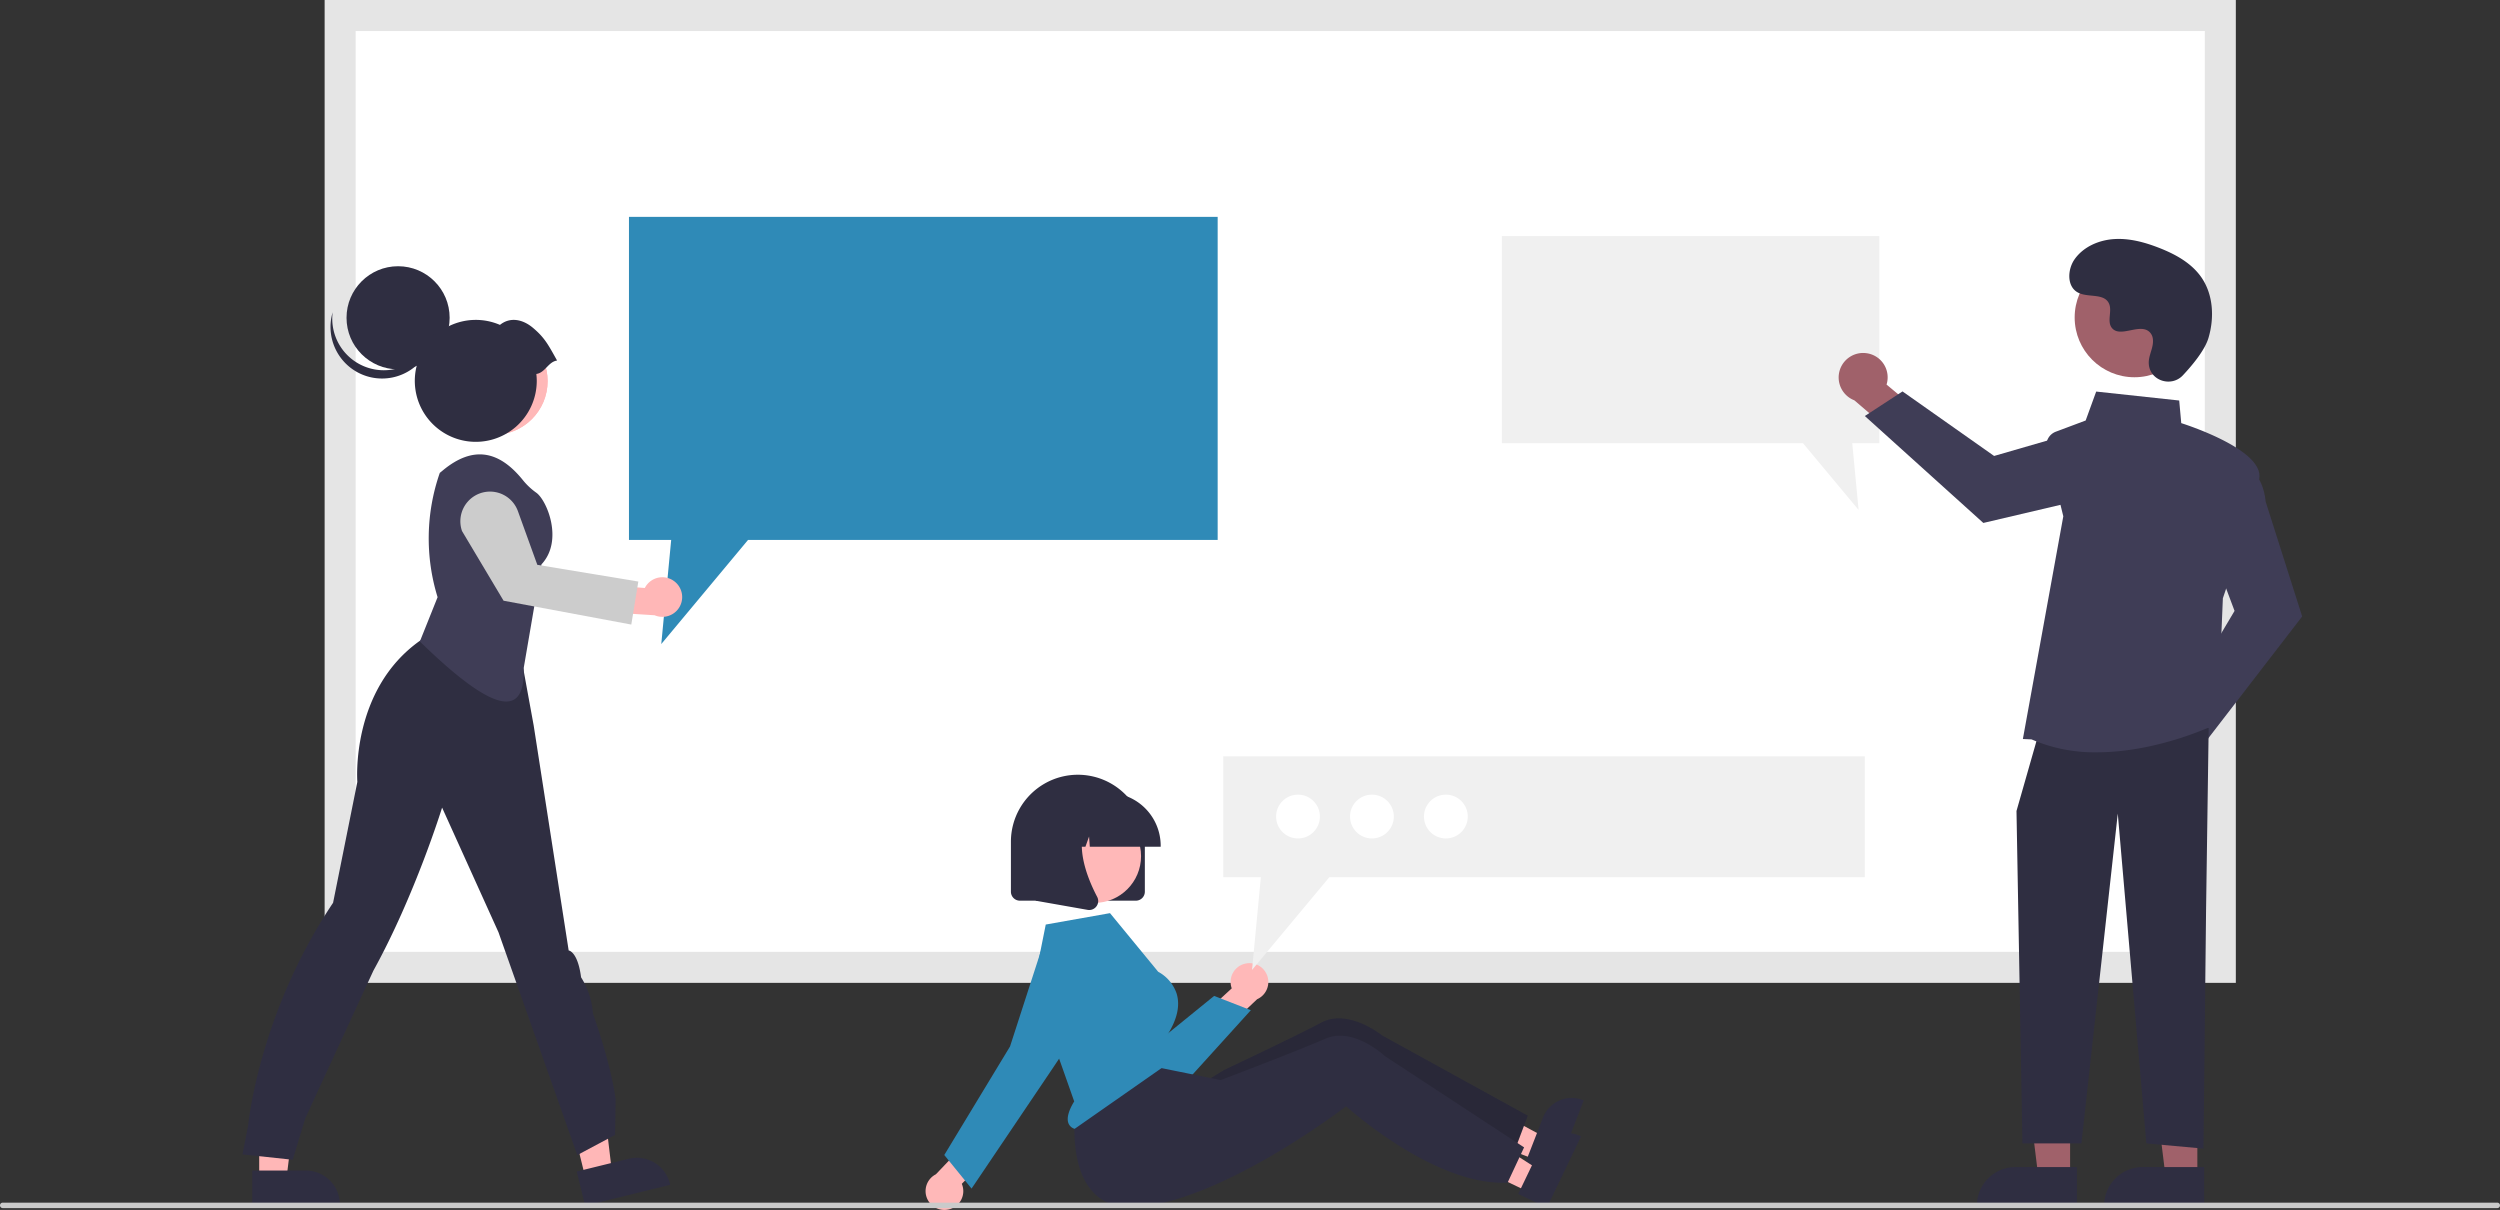 <svg xmlns="http://www.w3.org/2000/svg" xmlns:xlink="http://www.w3.org/1999/xlink" data-name="Layer 1" width="913" height="441.869" viewBox="0 0 913 441.869"><rect x="0" y="0" width="913" height="441.869" fill="#333333" stroke="none"/><path d="M267.718,582.341h686.644V234.73H267.718Z" transform="translate(-143.5 -229.066)" fill="#fff"></path><path d="M960.026,588.005H262.054V229.066H960.026ZM273.382,576.677H948.698V240.394H273.382Z" transform="translate(-143.5 -229.066)" fill="#e5e5e5"></path><polygon points="444.691 79.203 444.691 197.186 273.183 197.186 241.498 235.203 245.116 197.186 229.699 197.186 229.699 79.203 444.691 79.203" fill="#2f8ab7"></polygon><polygon points="548.482 86.203 548.482 161.849 658.445 161.849 678.76 186.223 676.441 161.849 686.325 161.849 686.325 86.203 548.482 86.203" fill="#f0f0f0"></polygon><polygon points="94.66 430.711 104.581 430.711 109.301 392.445 94.659 392.445 94.66 430.711" fill="#ffb7b7"></polygon><path d="M235.63,656.538l19.538-.001h.001a12.452,12.452,0,0,1,12.451,12.451v.405l-31.989.001Z" transform="translate(-143.5 -229.066)" fill="#2f2e41"></path><polygon points="213.852 430.385 223.486 428.014 218.925 389.729 204.707 393.228 213.852 430.385" fill="#ffb7b7"></polygon><path d="M354.121,656.911l18.972-4.669.001-0a12.452,12.452,0,0,1,15.065,9.115l.097.393-31.062,7.645Z" transform="translate(-143.5 -229.066)" fill="#2f2e41"></path><path d="M232.059,650.653l2.061-10.544s3.794-40.713,31.019-81.346l8.862-44.139s-2.632-33.41,22.77-51.495l7.831-5.395,27.457,1.574L338.401,494.026l12.777,82.148s3.297.309,4.534,9.809a28.568,28.568,0,0,1,4.328,13.242s6.539,18.04,8.291,31.321l-.206,12.996-13.808,7.356-28.779-81.39-20.584-45.502s-9.907,32.059-25.082,59.523c0,0-20.784,44.987-24.937,54.127l-4.534,14.958Z" transform="translate(-143.5 -229.066)" fill="#2f2e41"></path><circle cx="180.363" cy="139.182" r="19.625" fill="#ffb7b7"></circle><circle cx="180.363" cy="139.182" r="19.625" fill="#ffb8b8"></circle><path d="M296.829,463.338l6.479-16.183a72.785,72.785,0,0,1,.801-45.383l0,0,1.239-1.021c10.798-8.893,20.276-7.274,29.071,3.604l0,0a24.316,24.316,0,0,0,4.921,4.64c3.879,2.721,10.033,17.507,1.907,26.174l-6.5,37.918C335.431,494.023,320.24,486.14,296.829,463.338Z" transform="translate(-143.5 -229.066)" fill="#3f3d56"></path><path d="M389.723,441.328a7.185,7.185,0,0,0-10.737,2.471l-16.37-1.275-3.201,9.759,23.143,1.475a7.224,7.224,0,0,0,7.165-12.431Z" transform="translate(-143.5 -229.066)" fill="#ffb7b7"></path><path d="M374.05,457.159l-46.646-8.71L312.232,423.013a10.834,10.834,0,0,1,20.382-7.351l7.116,19.678,36.89,6.106Z" transform="translate(-143.5 -229.066)" fill="#ccc"></path><circle cx="145.381" cy="116.055" r="18.828" fill="#2f2e41"></circle><path d="M272.641,360.712a18.829,18.829,0,0,0,29.076-9.886,18.829,18.829,0,1,1-36.729-7.721A18.822,18.822,0,0,0,272.641,360.712Z" transform="translate(-143.5 -229.066)" fill="#2f2e41"></path><path d="M346.945,360.733c-3.287-5.885-4.545-8.343-8.783-11.921-3.748-3.165-8.358-4.094-12.076-1.095a22.267,22.267,0,1,0,13.436,20.439,22.449,22.449,0,0,0-.152-2.518C342.602,365.184,343.713,361.187,346.945,360.733Z" transform="translate(-143.5 -229.066)" fill="#2f2e41"></path><path d="M925.749,501.591a8.893,8.893,0,0,1,10.858-8.251l11.761-16.574,11.815,4.69-16.937,23.173a8.942,8.942,0,0,1-17.497-3.038Z" transform="translate(-143.5 -229.066)" fill="#a0616a"></path><path d="M938.65,487.337l20.91-35.168-8.519-22.718,11.603-30.942.428.184c.281.12,6.873,3.062,7.851,13.598l13.334,41.906-35.586,46.166Z" transform="translate(-143.5 -229.066)" fill="#3f3d56"></path><path d="M825.085,358.048a8.893,8.893,0,0,1,7.386,11.463l15.615,13.007-5.59,11.417-21.794-18.678a8.942,8.942,0,0,1,4.382-17.209Z" transform="translate(-143.5 -229.066)" fill="#a0616a"></path><path d="M838.298,372.013l33.446,23.567,23.309-6.737,29.952,13.961-.216.412c-.142.27-3.584,6.616-14.164,6.776l-42.812,10.054-43.277-39.049Z" transform="translate(-143.5 -229.066)" fill="#3f3d56"></path><polygon points="755.999 429.531 744.371 429.531 738.84 384.681 756.001 384.682 755.999 429.531" fill="#a0616a"></polygon><path d="M736.066,426.208h22.425a0,0,0,0,1,0,0v14.119a0,0,0,0,1,0,0H721.947a0,0,0,0,1,0,0v0A14.119,14.119,0,0,1,736.066,426.208Z" fill="#2f2e41"></path><polygon points="802.472 429.531 790.844 429.531 785.313 384.681 802.474 384.682 802.472 429.531" fill="#a0616a"></polygon><path d="M782.539,426.208h22.425a0,0,0,0,1,0,0v14.119a0,0,0,0,1,0,0H768.42a0,0,0,0,1,0,0v0A14.119,14.119,0,0,1,782.539,426.208Z" fill="#2f2e41"></path><polygon points="806.607 265.827 805.659 332.217 804.71 419.472 783.845 417.575 773.412 297.125 760.134 417.575 738.593 417.575 736.423 296.176 744.011 269.62 806.607 265.827" fill="#2f2e41"></polygon><path d="M885.431,499.091l-3.179-.138L897.017,417.617l-6.045-24.584a5.38,5.38,0,0,1,3.335-6.321l10.877-4.079,3.843-10.568,30.319,3.267.746,8.259c3.285,1.054,30.341,10.064,28.474,20.331-1.842,10.133-12.721,42.015-13.274,43.631l-1.905,45.722-.234.117c-.282.141-21.18,10.416-43.883,10.415A57.723,57.723,0,0,1,885.431,499.091Z" transform="translate(-143.5 -229.066)" fill="#3f3d56"></path><circle cx="779.497" cy="115.941" r="21.83" fill="#a0616a"></circle><path d="M940.679,366.138c-4.16,4.432-11.886,2.053-12.428-4.002a7.314,7.314,0,0,1,.009-1.413c.28-2.682,1.829-5.116,1.458-7.948a4.168,4.168,0,0,0-.763-1.951c-3.315-4.439-11.097,1.986-14.226-2.033-1.918-2.464.337-6.344-1.136-9.098-1.943-3.635-7.698-1.842-11.308-3.833-4.016-2.215-3.775-8.376-1.132-12.124,3.224-4.57,8.876-7.009,14.458-7.36s11.125,1.157,16.336,3.188c5.921,2.307,11.792,5.496,15.436,10.703,4.431,6.331,4.857,14.843,2.641,22.247C948.677,357.018,944.077,362.519,940.679,366.138Z" transform="translate(-143.5 -229.066)" fill="#2f2e41"></path><polygon points="560.665 423.5 563.908 415.158 533.276 398.679 528.489 410.991 560.665 423.5" fill="#ffb8b8"></polygon><path d="M721.541,630.804a11.227,11.227,0,0,0-14.539,6.399l-2.188,5.623-3.373,8.68-.825,2.128,10.809,4.205,10.455-26.901Z" transform="translate(-143.5 -229.066)" fill="#2f2e41"></path><path d="M701.442,636.512l-1.411,3.74-3.52,9.336-.084.233c-8.968,1.152-18.8-1.107-27.894-4.616a113.381,113.381,0,0,1-10.676-4.764c-5.143-2.598-9.747-5.341-13.42-7.686-5.531-3.55-8.95-6.215-8.95-6.215s-.903.816-2.538,2.216c-2.191,1.875-5.693,4.802-10.128,8.249q-2.538,1.986-5.45,4.154c-14.309,10.614-32.673-17.708-32.673-17.708s5.165-3.288,6.514-3.927c4.345-2.055,14.551-6.906,23.357-11.216,4.537-2.224,8.696-4.309,11.489-5.791,9.889-5.265,22.181,4.698,22.181,4.698Z" transform="translate(-143.5 -229.066)" fill="#2f2e41"></path><path d="M701.442,636.512l-1.411,3.74-3.52,9.336-.084.233c-8.968,1.152-18.8-1.107-27.894-4.616a113.381,113.381,0,0,1-10.676-4.764c-5.143-2.598-9.747-5.341-13.42-7.686-5.531-3.55-8.95-6.215-8.95-6.215s-.903.816-2.538,2.216c-2.191,1.875-5.693,4.802-10.128,8.249q-2.538,1.986-5.45,4.154c-14.309,10.614-32.673-17.708-32.673-17.708s5.165-3.288,6.514-3.927c4.345-2.055,14.551-6.906,23.357-11.216,4.537-2.224,8.696-4.309,11.489-5.791,9.889-5.265,22.181,4.698,22.181,4.698Z" transform="translate(-143.5 -229.066)" opacity="0.14"></path><path d="M558.313,557.996H515.971a3.289,3.289,0,0,1-3.285-3.285V536.46a24.456,24.456,0,1,1,48.912,0v18.251A3.289,3.289,0,0,1,558.313,557.996Z" transform="translate(-143.5 -229.066)" fill="#2f2e41"></path><path d="M598.58,580.92a6.845,6.845,0,0,0-5.246,9.092L581.82,600.602l4.729,8.566,16.05-15.183a6.883,6.883,0,0,0-4.019-13.065Z" transform="translate(-143.5 -229.066)" fill="#ffb8b8"></path><path d="M563.935,629.067q-.78,0-1.563-.067a18.396,18.396,0,0,1-14.818-9.896l-18.446-35.503a10.187,10.187,0,0,1,17.616-10.195l17.018,38.183,23.156-18.814,13.408,5.219-22.643,24.997A18.605,18.605,0,0,1,563.935,629.067Z" transform="translate(-143.5 -229.066)" fill="#2f8ab7"></path><polygon points="558.077 435.233 561.951 427.165 532.676 408.381 526.958 420.289 558.077 435.233" fill="#ffb8b8"></polygon><path d="M720.574,643.936a11.227,11.227,0,0,0-14.988,5.263l-2.613,5.439-4.03,8.395-.986,2.059,10.454,5.023,12.491-26.018Z" transform="translate(-143.5 -229.066)" fill="#2f2e41"></path><path d="M700.096,648.083l-1.694,3.621-4.227,9.038-.102.226c-9.03.46-18.659-2.548-27.457-6.745a113.381,113.381,0,0,1-10.279-5.57c-4.928-2.986-9.308-6.074-12.79-8.695-5.242-3.964-8.447-6.884-8.447-6.884s-.964.745-2.701,2.015c-2.329,1.701-6.045,4.351-10.731,7.446q-2.683,1.785-5.753,3.723c-15.083,9.483-36.531,21.032-54.774,23.47-32.041,4.285-24.5-38.473-24.5-38.473l25.5-13.243,10.826,2.197,12.053,2.438,4.271.869s.81-.307,2.205-.84c4.49-1.716,15.039-5.767,24.149-9.388,4.694-1.869,9.001-3.628,11.9-4.891,10.264-4.49,21.755,6.388,21.755,6.388Z" transform="translate(-143.5 -229.066)" fill="#2f2e41"></path><path d="M489.981,670.749a6.845,6.845,0,0,0,4.769-9.351l10.951-11.171-5.165-8.31-15.243,15.993a6.883,6.883,0,0,0,4.689,12.84Z" transform="translate(-143.5 -229.066)" fill="#ffb8b8"></path><circle cx="399.637" cy="312.673" r="17.073" fill="#ffb8b8"></circle><path d="M520.926,589.13l14.872,42.164-.089.148c-2.069,3.42-2.745,6.178-1.955,7.977a3.476,3.476,0,0,0,2.204,1.901l35.194-24.6-1.232-9.859.069-.11c3.402-5.443,4.503-10.372,3.274-14.65a14.139,14.139,0,0,0-6.713-8.096l-.123-.097-17.554-21.364-23.465,4.169Z" transform="translate(-143.5 -229.066)" fill="#2f8ab7"></path><path d="M498.31,663.137l-9.963-12.262,24.018-39.648,11.198-34.613.347.112-.347-.112a13.905,13.905,0,1,1,24.794,11.999L527.799,619.413Z" transform="translate(-143.5 -229.066)" fill="#2f8ab7"></path><path d="M567.384,538.285H541.493l-.266-3.717-1.327,3.717h-3.987l-.526-7.367-2.631,7.367h-7.714v-.365a19.368,19.368,0,0,1,19.346-19.346h3.65a19.368,19.368,0,0,1,19.346,19.346Z" transform="translate(-143.5 -229.066)" fill="#2f2e41"></path><path d="M541.281,561.403a3.356,3.356,0,0,1-.581-.051l-18.959-3.345V526.674h20.87l-.517.602c-7.189,8.384-1.773,21.979,2.095,29.336a3.237,3.237,0,0,1-.257,3.436A3.272,3.272,0,0,1,541.281,561.403Z" transform="translate(-143.5 -229.066)" fill="#2f2e41"></path><polygon points="681.028 276.203 681.028 320.344 485.481 320.344 457.244 354.223 460.469 320.344 446.73 320.344 446.73 276.203 681.028 276.203" fill="#f0f0f0"></polygon><circle cx="528.028" cy="298.203" r="8" fill="#fff"></circle><circle cx="501.028" cy="298.203" r="8" fill="#fff"></circle><circle cx="474.028" cy="298.203" r="8" fill="#fff"></circle><path d="M1055.5,670.269h-911a1,1,0,0,1,0-2h911a1,1,0,0,1,0,2Z" transform="translate(-143.5 -229.066)" fill="#cacaca"></path></svg>